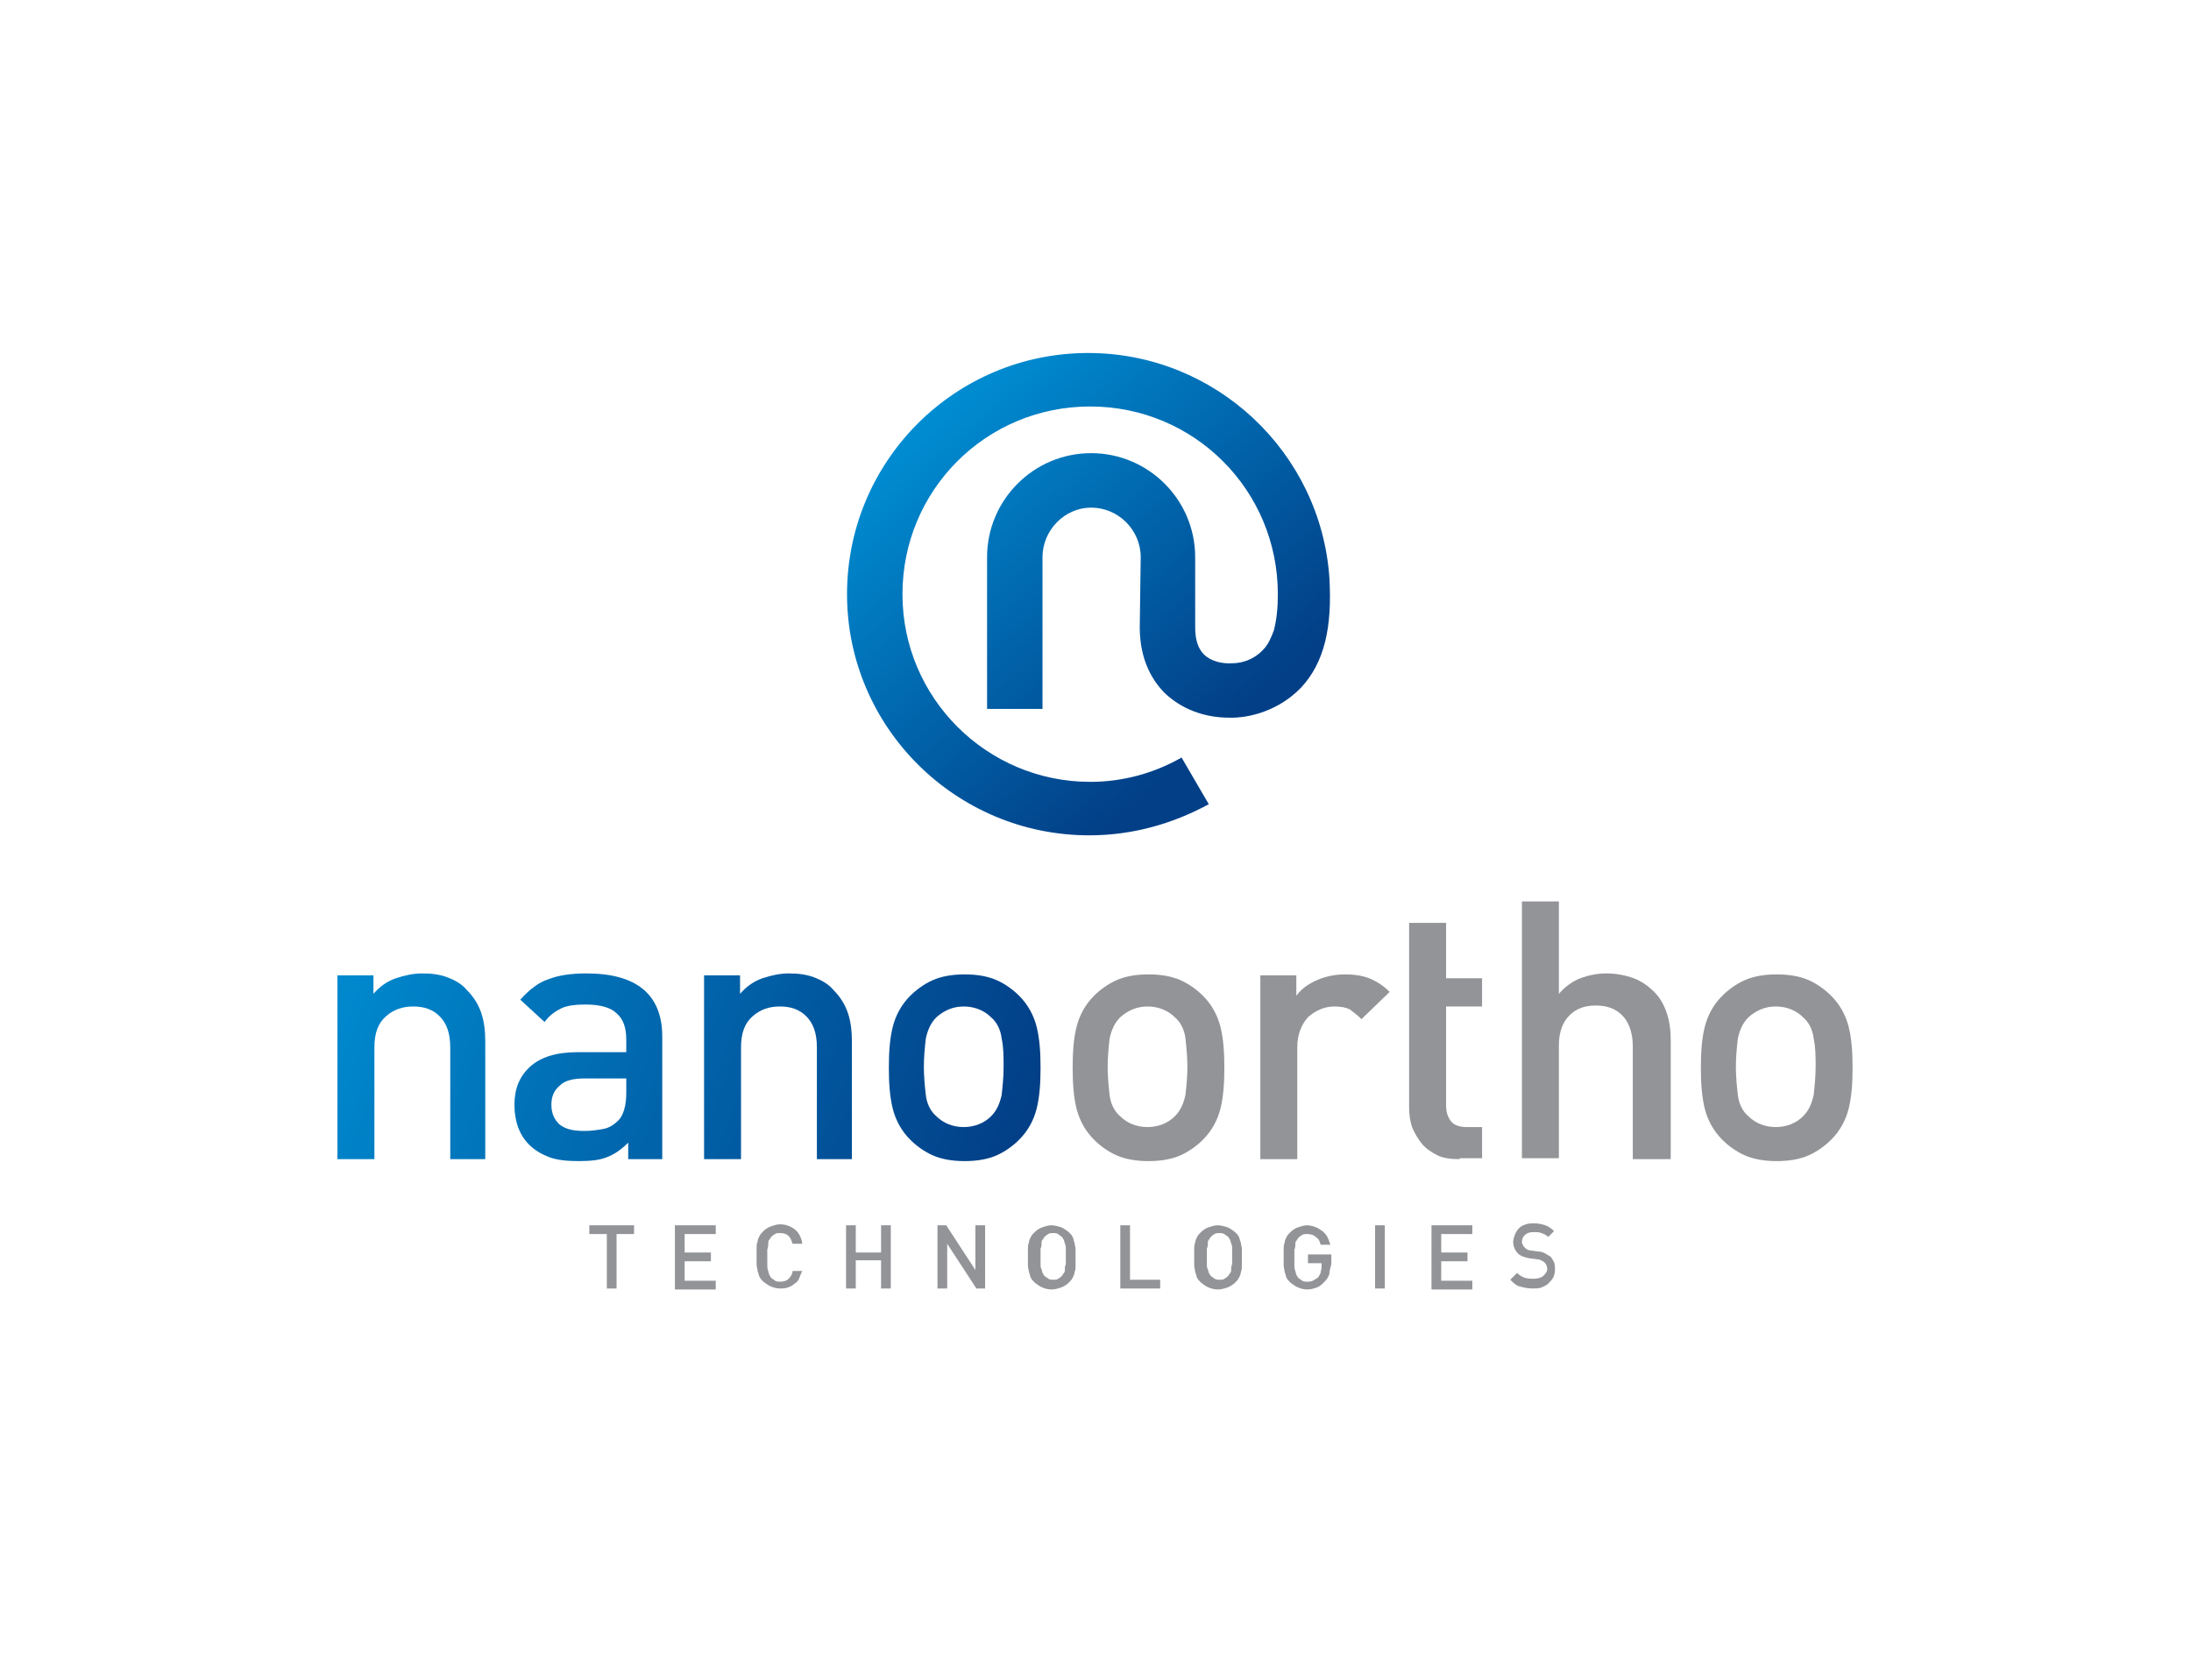 <?xml version="1.0" encoding="utf-8"?>
<!-- Generator: Adobe Illustrator 25.0.1, SVG Export Plug-In . SVG Version: 6.00 Build 0)  -->
<svg version="1.1" id="Layer_1" xmlns="http://www.w3.org/2000/svg" xmlns:xlink="http://www.w3.org/1999/xlink" x="0px" y="0px"
	 viewBox="0 0 225.3 172.8" style="enable-background:new 0 0 225.3 172.8;" xml:space="preserve">
<style type="text/css">
	.st0{fill:url(#SVGID_1_);}
	.st1{fill:#FFFFFF;}
	.st2{fill:#2D2D2D;}
	.st3{fill:#5C2C86;}
	.st4{fill:#01002F;}
	.st5{fill:#005992;}
	.st6{fill:url(#SVGID_2_);}
	.st7{fill:#F37920;}
	.st8{fill:#929497;}
	.st9{fill:url(#SVGID_3_);}
	.st10{fill:url(#SVGID_4_);}
	.st11{fill:url(#SVGID_5_);}
	.st12{fill:url(#SVGID_6_);}
	.st13{fill:url(#SVGID_7_);}
	.st14{fill:#00A4E4;}
	.st15{fill:#313131;}
	.st16{fill-rule:evenodd;clip-rule:evenodd;fill:#612C79;}
	.st17{fill:#F3F4F5;}
	.st18{fill:#1BABCB;}
	.st19{fill:#02A2BB;}
	.st20{clip-path:url(#SVGID_9_);}
</style>
<g id="_x34__4_">
	<rect class="st1" width="225.3" height="172.8"/>
</g>
<g>
	<g>
		<g>
			<path class="st8" d="M63.4,126.9v5.6h-1v-5.6h-1.8V126h4.6v0.9H63.4z"/>
			<path class="st8" d="M69.4,132.5V126h4.2v0.9h-3.2v1.9h2.7v0.9h-2.7v2h3.2v0.9H69.4z"/>
			<path class="st8" d="M82.2,131.4c-0.1,0.3-0.3,0.5-0.5,0.6c-0.2,0.2-0.4,0.3-0.7,0.4c-0.3,0.1-0.5,0.1-0.8,0.1
				c-0.3,0-0.7-0.1-0.9-0.2c-0.3-0.1-0.5-0.3-0.8-0.5c-0.2-0.2-0.3-0.3-0.4-0.5c-0.1-0.2-0.1-0.4-0.2-0.6c0-0.2-0.1-0.4-0.1-0.7
				c0-0.3,0-0.5,0-0.8c0-0.3,0-0.6,0-0.8c0-0.3,0-0.5,0.1-0.7c0-0.2,0.1-0.4,0.2-0.6c0.1-0.2,0.2-0.3,0.4-0.5
				c0.2-0.2,0.5-0.4,0.8-0.5c0.3-0.1,0.6-0.2,0.9-0.2c0.6,0,1.1,0.2,1.5,0.5c0.4,0.3,0.7,0.8,0.8,1.5h-1c-0.1-0.3-0.2-0.6-0.4-0.8
				c-0.2-0.2-0.5-0.3-0.9-0.3c-0.2,0-0.4,0-0.5,0.1c-0.2,0.1-0.3,0.2-0.4,0.3c-0.1,0.1-0.1,0.2-0.2,0.3c-0.1,0.1-0.1,0.2-0.1,0.4
				c0,0.1,0,0.3-0.1,0.6c0,0.2,0,0.5,0,0.8c0,0.3,0,0.6,0,0.8c0,0.2,0,0.4,0.1,0.6c0,0.1,0.1,0.3,0.1,0.4c0.1,0.1,0.1,0.2,0.2,0.3
				c0.1,0.1,0.3,0.2,0.4,0.3c0.2,0.1,0.3,0.1,0.5,0.1c0.4,0,0.7-0.1,0.9-0.3c0.2-0.2,0.4-0.5,0.4-0.8h1
				C82.4,130.9,82.3,131.1,82.2,131.4z"/>
			<path class="st8" d="M90.6,132.5v-2.9h-2.6v2.9h-1V126h1v2.8h2.6V126h1v6.5H90.6z"/>
			<path class="st8" d="M100.4,132.5l-3-4.6v4.6h-1V126h0.9l3,4.6V126h1v6.5H100.4z"/>
			<path class="st8" d="M110.6,130.1c0,0.3,0,0.5-0.1,0.7c0,0.2-0.1,0.4-0.2,0.6c-0.1,0.2-0.2,0.3-0.4,0.5c-0.2,0.2-0.5,0.4-0.8,0.5
				s-0.6,0.2-1,0.2c-0.3,0-0.7-0.1-0.9-0.2c-0.3-0.1-0.5-0.3-0.8-0.5c-0.2-0.2-0.3-0.3-0.4-0.5c-0.1-0.2-0.1-0.4-0.2-0.6
				c0-0.2-0.1-0.4-0.1-0.7c0-0.3,0-0.5,0-0.8c0-0.3,0-0.6,0-0.8c0-0.3,0-0.5,0.1-0.7c0-0.2,0.1-0.4,0.2-0.6c0.1-0.2,0.2-0.3,0.4-0.5
				c0.2-0.2,0.5-0.4,0.8-0.5c0.3-0.1,0.6-0.2,0.9-0.2c0.3,0,0.7,0.1,1,0.2s0.5,0.3,0.8,0.5c0.2,0.2,0.3,0.3,0.4,0.5
				c0.1,0.2,0.1,0.4,0.2,0.6c0,0.2,0.1,0.4,0.1,0.7c0,0.3,0,0.5,0,0.8C110.6,129.5,110.6,129.8,110.6,130.1z M109.6,128.4
				c0-0.2,0-0.4-0.1-0.5c0-0.1-0.1-0.3-0.1-0.4c-0.1-0.1-0.1-0.2-0.2-0.3c-0.1-0.1-0.3-0.2-0.4-0.3c-0.2-0.1-0.3-0.1-0.5-0.1
				c-0.2,0-0.4,0-0.5,0.1c-0.2,0.1-0.3,0.2-0.4,0.3c-0.1,0.1-0.1,0.2-0.2,0.3c-0.1,0.1-0.1,0.2-0.1,0.4c0,0.1,0,0.3-0.1,0.5
				c0,0.2,0,0.5,0,0.8c0,0.3,0,0.6,0,0.8c0,0.2,0,0.4,0.1,0.5c0,0.1,0.1,0.3,0.1,0.4c0.1,0.1,0.1,0.2,0.2,0.3
				c0.1,0.1,0.3,0.2,0.4,0.3c0.2,0.1,0.3,0.1,0.5,0.1c0.2,0,0.4,0,0.5-0.1c0.2-0.1,0.3-0.2,0.4-0.3c0.1-0.1,0.1-0.2,0.2-0.3
				c0.1-0.1,0.1-0.2,0.1-0.4c0-0.1,0-0.3,0.1-0.5c0-0.2,0-0.5,0-0.8C109.6,128.9,109.6,128.6,109.6,128.4z"/>
			<path class="st8" d="M115.2,132.5V126h1v5.6h3.1v0.9H115.2z"/>
			<path class="st8" d="M127.7,130.1c0,0.3,0,0.5-0.1,0.7c0,0.2-0.1,0.4-0.2,0.6c-0.1,0.2-0.2,0.3-0.4,0.5c-0.2,0.2-0.5,0.4-0.8,0.5
				c-0.3,0.1-0.6,0.2-1,0.2c-0.3,0-0.7-0.1-0.9-0.2c-0.3-0.1-0.5-0.3-0.8-0.5c-0.2-0.2-0.3-0.3-0.4-0.5c-0.1-0.2-0.1-0.4-0.2-0.6
				c0-0.2-0.1-0.4-0.1-0.7c0-0.3,0-0.5,0-0.8c0-0.3,0-0.6,0-0.8c0-0.3,0-0.5,0.1-0.7c0-0.2,0.1-0.4,0.2-0.6c0.1-0.2,0.2-0.3,0.4-0.5
				c0.2-0.2,0.5-0.4,0.8-0.5c0.3-0.1,0.6-0.2,0.9-0.2c0.3,0,0.7,0.1,1,0.2c0.3,0.1,0.5,0.3,0.8,0.5c0.2,0.2,0.3,0.3,0.4,0.5
				c0.1,0.2,0.1,0.4,0.2,0.6c0,0.2,0.1,0.4,0.1,0.7c0,0.3,0,0.5,0,0.8C127.7,129.5,127.7,129.8,127.7,130.1z M126.7,128.4
				c0-0.2,0-0.4-0.1-0.5c0-0.1-0.1-0.3-0.1-0.4c-0.1-0.1-0.1-0.2-0.2-0.3c-0.1-0.1-0.3-0.2-0.4-0.3c-0.2-0.1-0.3-0.1-0.5-0.1
				c-0.2,0-0.4,0-0.5,0.1c-0.2,0.1-0.3,0.2-0.4,0.3c-0.1,0.1-0.1,0.2-0.2,0.3c-0.1,0.1-0.1,0.2-0.1,0.4c0,0.1,0,0.3-0.1,0.5
				c0,0.2,0,0.5,0,0.8c0,0.3,0,0.6,0,0.8c0,0.2,0,0.4,0.1,0.5c0,0.1,0.1,0.3,0.1,0.4c0.1,0.1,0.1,0.2,0.2,0.3
				c0.1,0.1,0.3,0.2,0.4,0.3c0.2,0.1,0.3,0.1,0.5,0.1c0.2,0,0.4,0,0.5-0.1c0.2-0.1,0.3-0.2,0.4-0.3c0.1-0.1,0.1-0.2,0.2-0.3
				c0.1-0.1,0.1-0.2,0.1-0.4c0-0.1,0-0.3,0.1-0.5c0-0.2,0-0.5,0-0.8C126.7,128.9,126.7,128.6,126.7,128.4z"/>
			<path class="st8" d="M136.7,131c-0.1,0.3-0.2,0.5-0.5,0.8c-0.3,0.3-0.5,0.5-0.8,0.6c-0.3,0.1-0.6,0.2-1,0.2
				c-0.3,0-0.7-0.1-0.9-0.2c-0.3-0.1-0.5-0.3-0.8-0.5c-0.2-0.2-0.3-0.3-0.4-0.5c-0.1-0.2-0.1-0.4-0.2-0.6c0-0.2-0.1-0.4-0.1-0.7
				c0-0.3,0-0.5,0-0.8c0-0.3,0-0.6,0-0.8c0-0.3,0-0.5,0.1-0.7c0-0.2,0.1-0.4,0.2-0.6c0.1-0.2,0.2-0.3,0.4-0.5
				c0.2-0.2,0.5-0.4,0.8-0.5c0.3-0.1,0.6-0.2,0.9-0.2s0.7,0.1,0.9,0.2c0.3,0.1,0.5,0.3,0.7,0.4c0.2,0.2,0.4,0.4,0.5,0.6
				c0.1,0.2,0.2,0.5,0.3,0.8h-1c-0.1-0.4-0.2-0.6-0.5-0.8c-0.2-0.2-0.5-0.3-0.9-0.3c-0.2,0-0.4,0-0.5,0.1c-0.2,0.1-0.3,0.2-0.4,0.3
				c-0.1,0.1-0.1,0.2-0.2,0.3c-0.1,0.1-0.1,0.2-0.1,0.4c0,0.1,0,0.3-0.1,0.5c0,0.2,0,0.5,0,0.8c0,0.3,0,0.6,0,0.8
				c0,0.2,0,0.4,0.1,0.6c0,0.1,0.1,0.3,0.1,0.4c0.1,0.1,0.1,0.2,0.2,0.3c0.1,0.1,0.3,0.2,0.4,0.3c0.2,0.1,0.3,0.1,0.5,0.1
				c0.2,0,0.4,0,0.6-0.1c0.2-0.1,0.3-0.2,0.5-0.3c0.1-0.1,0.2-0.3,0.3-0.5c0-0.2,0.1-0.4,0.1-0.6v-0.4h-1.4V129h2.4v1
				C136.8,130.4,136.7,130.7,136.7,131z"/>
			<path class="st8" d="M141.4,132.5V126h1v6.5H141.4z"/>
			<path class="st8" d="M147.2,132.5V126h4.2v0.9h-3.2v1.9h2.7v0.9h-2.7v2h3.2v0.9H147.2z"/>
			<path class="st8" d="M159.7,131.4c-0.1,0.2-0.3,0.4-0.5,0.6c-0.2,0.2-0.5,0.3-0.7,0.4c-0.3,0.1-0.6,0.1-0.9,0.1
				c-0.5,0-0.9-0.1-1.3-0.2c-0.4-0.1-0.7-0.4-1-0.7l0.7-0.7c0.2,0.2,0.5,0.4,0.8,0.5c0.3,0.1,0.6,0.1,0.9,0.1c0.4,0,0.8-0.1,1-0.3
				c0.2-0.2,0.4-0.4,0.4-0.7c0-0.3-0.1-0.5-0.3-0.7c-0.1-0.1-0.2-0.1-0.3-0.2c-0.1,0-0.2-0.1-0.4-0.1l-0.8-0.1
				c-0.5-0.1-0.9-0.2-1.2-0.5c-0.3-0.3-0.5-0.7-0.5-1.2c0-0.3,0.1-0.5,0.2-0.8c0.1-0.2,0.2-0.4,0.4-0.6c0.2-0.2,0.4-0.3,0.7-0.4
				c0.3-0.1,0.6-0.1,0.9-0.1c0.4,0,0.8,0.1,1.1,0.2c0.3,0.1,0.6,0.3,0.9,0.6l-0.6,0.6c-0.2-0.2-0.4-0.3-0.7-0.4
				c-0.2-0.1-0.5-0.1-0.8-0.1c-0.4,0-0.7,0.1-0.9,0.3c-0.2,0.2-0.3,0.4-0.3,0.7c0,0.1,0,0.2,0.1,0.3c0,0.1,0.1,0.2,0.2,0.3
				c0.2,0.2,0.4,0.3,0.7,0.3l0.7,0.1c0.3,0,0.5,0.1,0.7,0.2c0.2,0.1,0.3,0.2,0.5,0.3c0.2,0.2,0.3,0.4,0.4,0.6
				c0.1,0.2,0.1,0.5,0.1,0.8C159.9,130.9,159.8,131.2,159.7,131.4z"/>
		</g>
	</g>
	<linearGradient id="SVGID_1_" gradientUnits="userSpaceOnUse" x1="95.033" y1="41.982" x2="124.686" y2="75.436">
		<stop  offset="0" style="stop-color:#008ED3"/>
		<stop  offset="1" style="stop-color:#023F87"/>
	</linearGradient>
	<path class="st0" d="M117.2,64.5c0,3.5,1.4,5.6,2.6,6.8c1.7,1.6,4,2.5,6.6,2.5c0.1,0,0.3,0,0.4,0c0.7,0,4.2-0.2,7-3.1
		c2.4-2.6,3.2-6.2,2.9-11.3l0,0c-0.9-12.9-11.7-23.1-24.8-23.1c-13.7,0-24.8,11.1-24.8,24.8S98.3,85.9,112,85.9
		c4.5,0,8.6-1.2,12.3-3.2l-2.8-4.8c-2.8,1.6-6,2.5-9.4,2.5c-10.6,0-19.3-8.6-19.3-19.3s8.6-19.3,19.3-19.3s19.3,8.6,19.3,19.3
		c0,1.3-0.1,2.5-0.4,3.7c-0.3,0.8-0.6,1.5-1.1,2c-1.2,1.3-2.7,1.4-3.1,1.4l0,0c-1.3,0.1-2.4-0.3-3-0.9c-0.6-0.6-0.9-1.5-0.9-2.8
		l0-7.2c0-5.9-4.8-10.7-10.7-10.7c0,0,0,0,0,0c0,0,0,0,0,0c-5.9,0-10.7,4.8-10.7,10.7v15.6h5.7V57.3c0-2.8,2.3-5.1,5-5.1
		c2.8,0,5.1,2.3,5.1,5.1L117.2,64.5z"/>
	<g>
		<linearGradient id="SVGID_2_" gradientUnits="userSpaceOnUse" x1="27.832" y1="105.34" x2="99.542" y2="131.263">
			<stop  offset="0" style="stop-color:#008ED3"/>
			<stop  offset="1" style="stop-color:#023F87"/>
		</linearGradient>
		<path class="st6" d="M46.3,119.2v-11.5c0-1.5-0.4-2.5-1.1-3.2c-0.7-0.7-1.6-1-2.7-1c-1.1,0-2,0.3-2.8,1c-0.8,0.7-1.2,1.7-1.2,3.2
			v11.5h-3.8v-18.9h3.7v1.9c0.6-0.7,1.4-1.3,2.3-1.6c0.9-0.3,1.8-0.5,2.7-0.5c1,0,1.8,0.1,2.6,0.4c0.8,0.3,1.5,0.7,2,1.3
			c0.7,0.7,1.2,1.5,1.5,2.4c0.3,0.9,0.4,1.9,0.4,2.9v12.1H46.3z"/>
		<linearGradient id="SVGID_3_" gradientUnits="userSpaceOnUse" x1="30.167" y1="98.88" x2="101.877" y2="124.803">
			<stop  offset="0" style="stop-color:#008ED3"/>
			<stop  offset="1" style="stop-color:#023F87"/>
		</linearGradient>
		<path class="st9" d="M64.6,119.2v-1.7c-0.7,0.7-1.4,1.2-2.2,1.5c-0.7,0.3-1.7,0.4-2.9,0.4c-1.2,0-2.2-0.1-3-0.4
			c-0.8-0.3-1.5-0.7-2.1-1.3c-1-1-1.5-2.4-1.5-4.1c0-1.6,0.5-2.9,1.6-3.9c1.1-1,2.7-1.5,4.9-1.5h5v-1.3c0-1.2-0.3-2.1-1-2.7
			c-0.6-0.6-1.7-0.9-3.2-0.9c-1,0-1.9,0.1-2.5,0.4c-0.6,0.3-1.2,0.7-1.7,1.4l-2.5-2.3c0.9-1,1.9-1.8,2.9-2.1c1-0.4,2.3-0.6,3.9-0.6
			c5.2,0,7.8,2.2,7.8,6.5v12.6H64.6z M64.5,110.9h-4.4c-1.1,0-2,0.2-2.5,0.7c-0.6,0.5-0.9,1.1-0.9,2c0,0.9,0.3,1.5,0.8,2
			c0.6,0.5,1.4,0.7,2.6,0.7c0.7,0,1.4-0.1,1.9-0.2c0.6-0.1,1.1-0.4,1.6-0.9c0.5-0.5,0.8-1.5,0.8-2.8V110.9z"/>
		<linearGradient id="SVGID_4_" gradientUnits="userSpaceOnUse" x1="32.194" y1="93.274" x2="103.903" y2="119.197">
			<stop  offset="0" style="stop-color:#008ED3"/>
			<stop  offset="1" style="stop-color:#023F87"/>
		</linearGradient>
		<path class="st10" d="M84,119.2v-11.5c0-1.5-0.4-2.5-1.1-3.2c-0.7-0.7-1.6-1-2.7-1c-1.1,0-2,0.3-2.8,1c-0.8,0.7-1.2,1.7-1.2,3.2
			v11.5h-3.8v-18.9h3.7v1.9c0.6-0.7,1.4-1.3,2.3-1.6c0.9-0.3,1.8-0.5,2.7-0.5c1,0,1.8,0.1,2.6,0.4c0.8,0.3,1.5,0.7,2,1.3
			c0.7,0.7,1.2,1.5,1.5,2.4c0.3,0.9,0.4,1.9,0.4,2.9v12.1H84z"/>
		<linearGradient id="SVGID_5_" gradientUnits="userSpaceOnUse" x1="34.654" y1="86.47" x2="106.363" y2="112.393">
			<stop  offset="0" style="stop-color:#008ED3"/>
			<stop  offset="1" style="stop-color:#023F87"/>
		</linearGradient>
		<path class="st11" d="M106.6,114c-0.3,1.2-0.9,2.3-1.8,3.2c-0.6,0.6-1.4,1.2-2.3,1.6c-0.9,0.4-2,0.6-3.3,0.6
			c-1.3,0-2.4-0.2-3.3-0.6c-0.9-0.4-1.7-1-2.3-1.6c-0.9-0.9-1.5-2-1.8-3.2c-0.3-1.2-0.4-2.6-0.4-4.2c0-1.6,0.1-3,0.4-4.2
			c0.3-1.2,0.9-2.3,1.8-3.2c0.6-0.6,1.4-1.2,2.3-1.6c0.9-0.4,2-0.6,3.3-0.6c1.3,0,2.4,0.2,3.3,0.6c0.9,0.4,1.7,1,2.3,1.6
			c0.9,0.9,1.5,2,1.8,3.2c0.3,1.2,0.4,2.6,0.4,4.2C107,111.4,106.9,112.8,106.6,114z M103,106.8c-0.1-0.9-0.5-1.7-1.1-2.2
			c-0.7-0.7-1.7-1.1-2.8-1.1c-1.1,0-2,0.4-2.8,1.1c-0.6,0.6-0.9,1.3-1.1,2.2c-0.1,0.9-0.2,1.9-0.2,2.9c0,1,0.1,2,0.2,2.9
			c0.1,0.9,0.5,1.7,1.1,2.2c0.7,0.7,1.7,1.1,2.8,1.1c1.1,0,2.1-0.4,2.8-1.1c0.6-0.6,0.9-1.3,1.1-2.2c0.1-0.9,0.2-1.9,0.2-2.9
			C103.2,108.7,103.2,107.7,103,106.8z"/>
		<path class="st8" d="M125.5,114c-0.3,1.2-0.9,2.3-1.8,3.2c-0.6,0.6-1.4,1.2-2.3,1.6c-0.9,0.4-2,0.6-3.3,0.6
			c-1.3,0-2.4-0.2-3.3-0.6c-0.9-0.4-1.7-1-2.3-1.6c-0.9-0.9-1.5-2-1.8-3.2c-0.3-1.2-0.4-2.6-0.4-4.2c0-1.6,0.1-3,0.4-4.2
			c0.3-1.2,0.9-2.3,1.8-3.2c0.6-0.6,1.4-1.2,2.3-1.6c0.9-0.4,2-0.6,3.3-0.6c1.3,0,2.4,0.2,3.3,0.6c0.9,0.4,1.7,1,2.3,1.6
			c0.9,0.9,1.5,2,1.8,3.2c0.3,1.2,0.4,2.6,0.4,4.2C125.9,111.4,125.8,112.8,125.5,114z M121.9,106.8c-0.1-0.9-0.5-1.7-1.1-2.2
			c-0.7-0.7-1.7-1.1-2.8-1.1c-1.1,0-2,0.4-2.8,1.1c-0.6,0.6-0.9,1.3-1.1,2.2c-0.1,0.9-0.2,1.9-0.2,2.9c0,1,0.1,2,0.2,2.9
			c0.1,0.9,0.5,1.7,1.1,2.2c0.7,0.7,1.7,1.1,2.8,1.1c1.1,0,2.1-0.4,2.8-1.1c0.6-0.6,0.9-1.3,1.1-2.2c0.1-0.9,0.2-1.9,0.2-2.9
			C122.1,108.7,122,107.7,121.9,106.8z"/>
		<path class="st8" d="M140,104.8c-0.4-0.4-0.8-0.7-1.2-1c-0.4-0.2-0.9-0.3-1.6-0.3c-1,0-1.9,0.4-2.7,1.1c-0.7,0.8-1.1,1.8-1.1,3.1
			v11.5h-3.8v-18.9h3.7v2.1c0.5-0.7,1.2-1.2,2.1-1.6c0.9-0.4,1.9-0.6,2.9-0.6c0.9,0,1.7,0.1,2.5,0.4c0.7,0.3,1.4,0.7,2.1,1.4
			L140,104.8z"/>
		<path class="st8" d="M150.1,119.2c-0.9,0-1.7-0.1-2.3-0.4c-0.6-0.3-1.2-0.7-1.6-1.2c-0.4-0.5-0.7-1-1-1.7c-0.2-0.6-0.3-1.3-0.3-2
			V94.9h3.8v5.7h3.7v2.9h-3.7v10.2c0,0.7,0.2,1.2,0.5,1.6c0.3,0.4,0.9,0.6,1.6,0.6h1.6v3.2H150.1z"/>
		<path class="st8" d="M167.9,119.2v-11.6c0-1.4-0.4-2.5-1.1-3.2c-0.7-0.7-1.6-1-2.7-1c-1.1,0-2,0.3-2.7,1c-0.7,0.7-1.1,1.7-1.1,3.1
			v11.6h-3.8V92.7h3.8v9.5c0.6-0.7,1.4-1.3,2.2-1.6c0.8-0.3,1.7-0.5,2.7-0.5c1,0,2,0.2,2.8,0.5c0.8,0.3,1.5,0.8,2.1,1.4
			c0.6,0.6,1,1.3,1.3,2.2c0.3,0.9,0.4,1.8,0.4,2.8v12.2H167.9z"/>
		<path class="st8" d="M190.1,114c-0.3,1.2-0.9,2.3-1.8,3.2c-0.6,0.6-1.4,1.2-2.3,1.6c-0.9,0.4-2,0.6-3.3,0.6
			c-1.3,0-2.4-0.2-3.3-0.6c-0.9-0.4-1.7-1-2.3-1.6c-0.9-0.9-1.5-2-1.8-3.2c-0.3-1.2-0.4-2.6-0.4-4.2c0-1.6,0.1-3,0.4-4.2
			c0.3-1.2,0.9-2.3,1.8-3.2c0.6-0.6,1.4-1.2,2.3-1.6c0.9-0.4,2-0.6,3.3-0.6c1.3,0,2.4,0.2,3.3,0.6c0.9,0.4,1.7,1,2.3,1.6
			c0.9,0.9,1.5,2,1.8,3.2c0.3,1.2,0.4,2.6,0.4,4.2C190.5,111.4,190.4,112.8,190.1,114z M186.5,106.8c-0.1-0.9-0.5-1.7-1.1-2.2
			c-0.7-0.7-1.7-1.1-2.8-1.1c-1.1,0-2,0.4-2.8,1.1c-0.6,0.6-0.9,1.3-1.1,2.2c-0.1,0.9-0.2,1.9-0.2,2.9c0,1,0.1,2,0.2,2.9
			c0.1,0.9,0.5,1.7,1.1,2.2c0.7,0.7,1.7,1.1,2.8,1.1c1.1,0,2.1-0.4,2.8-1.1c0.6-0.6,0.9-1.3,1.1-2.2c0.1-0.9,0.2-1.9,0.2-2.9
			C186.7,108.7,186.7,107.7,186.5,106.8z"/>
	</g>
</g>
</svg>
